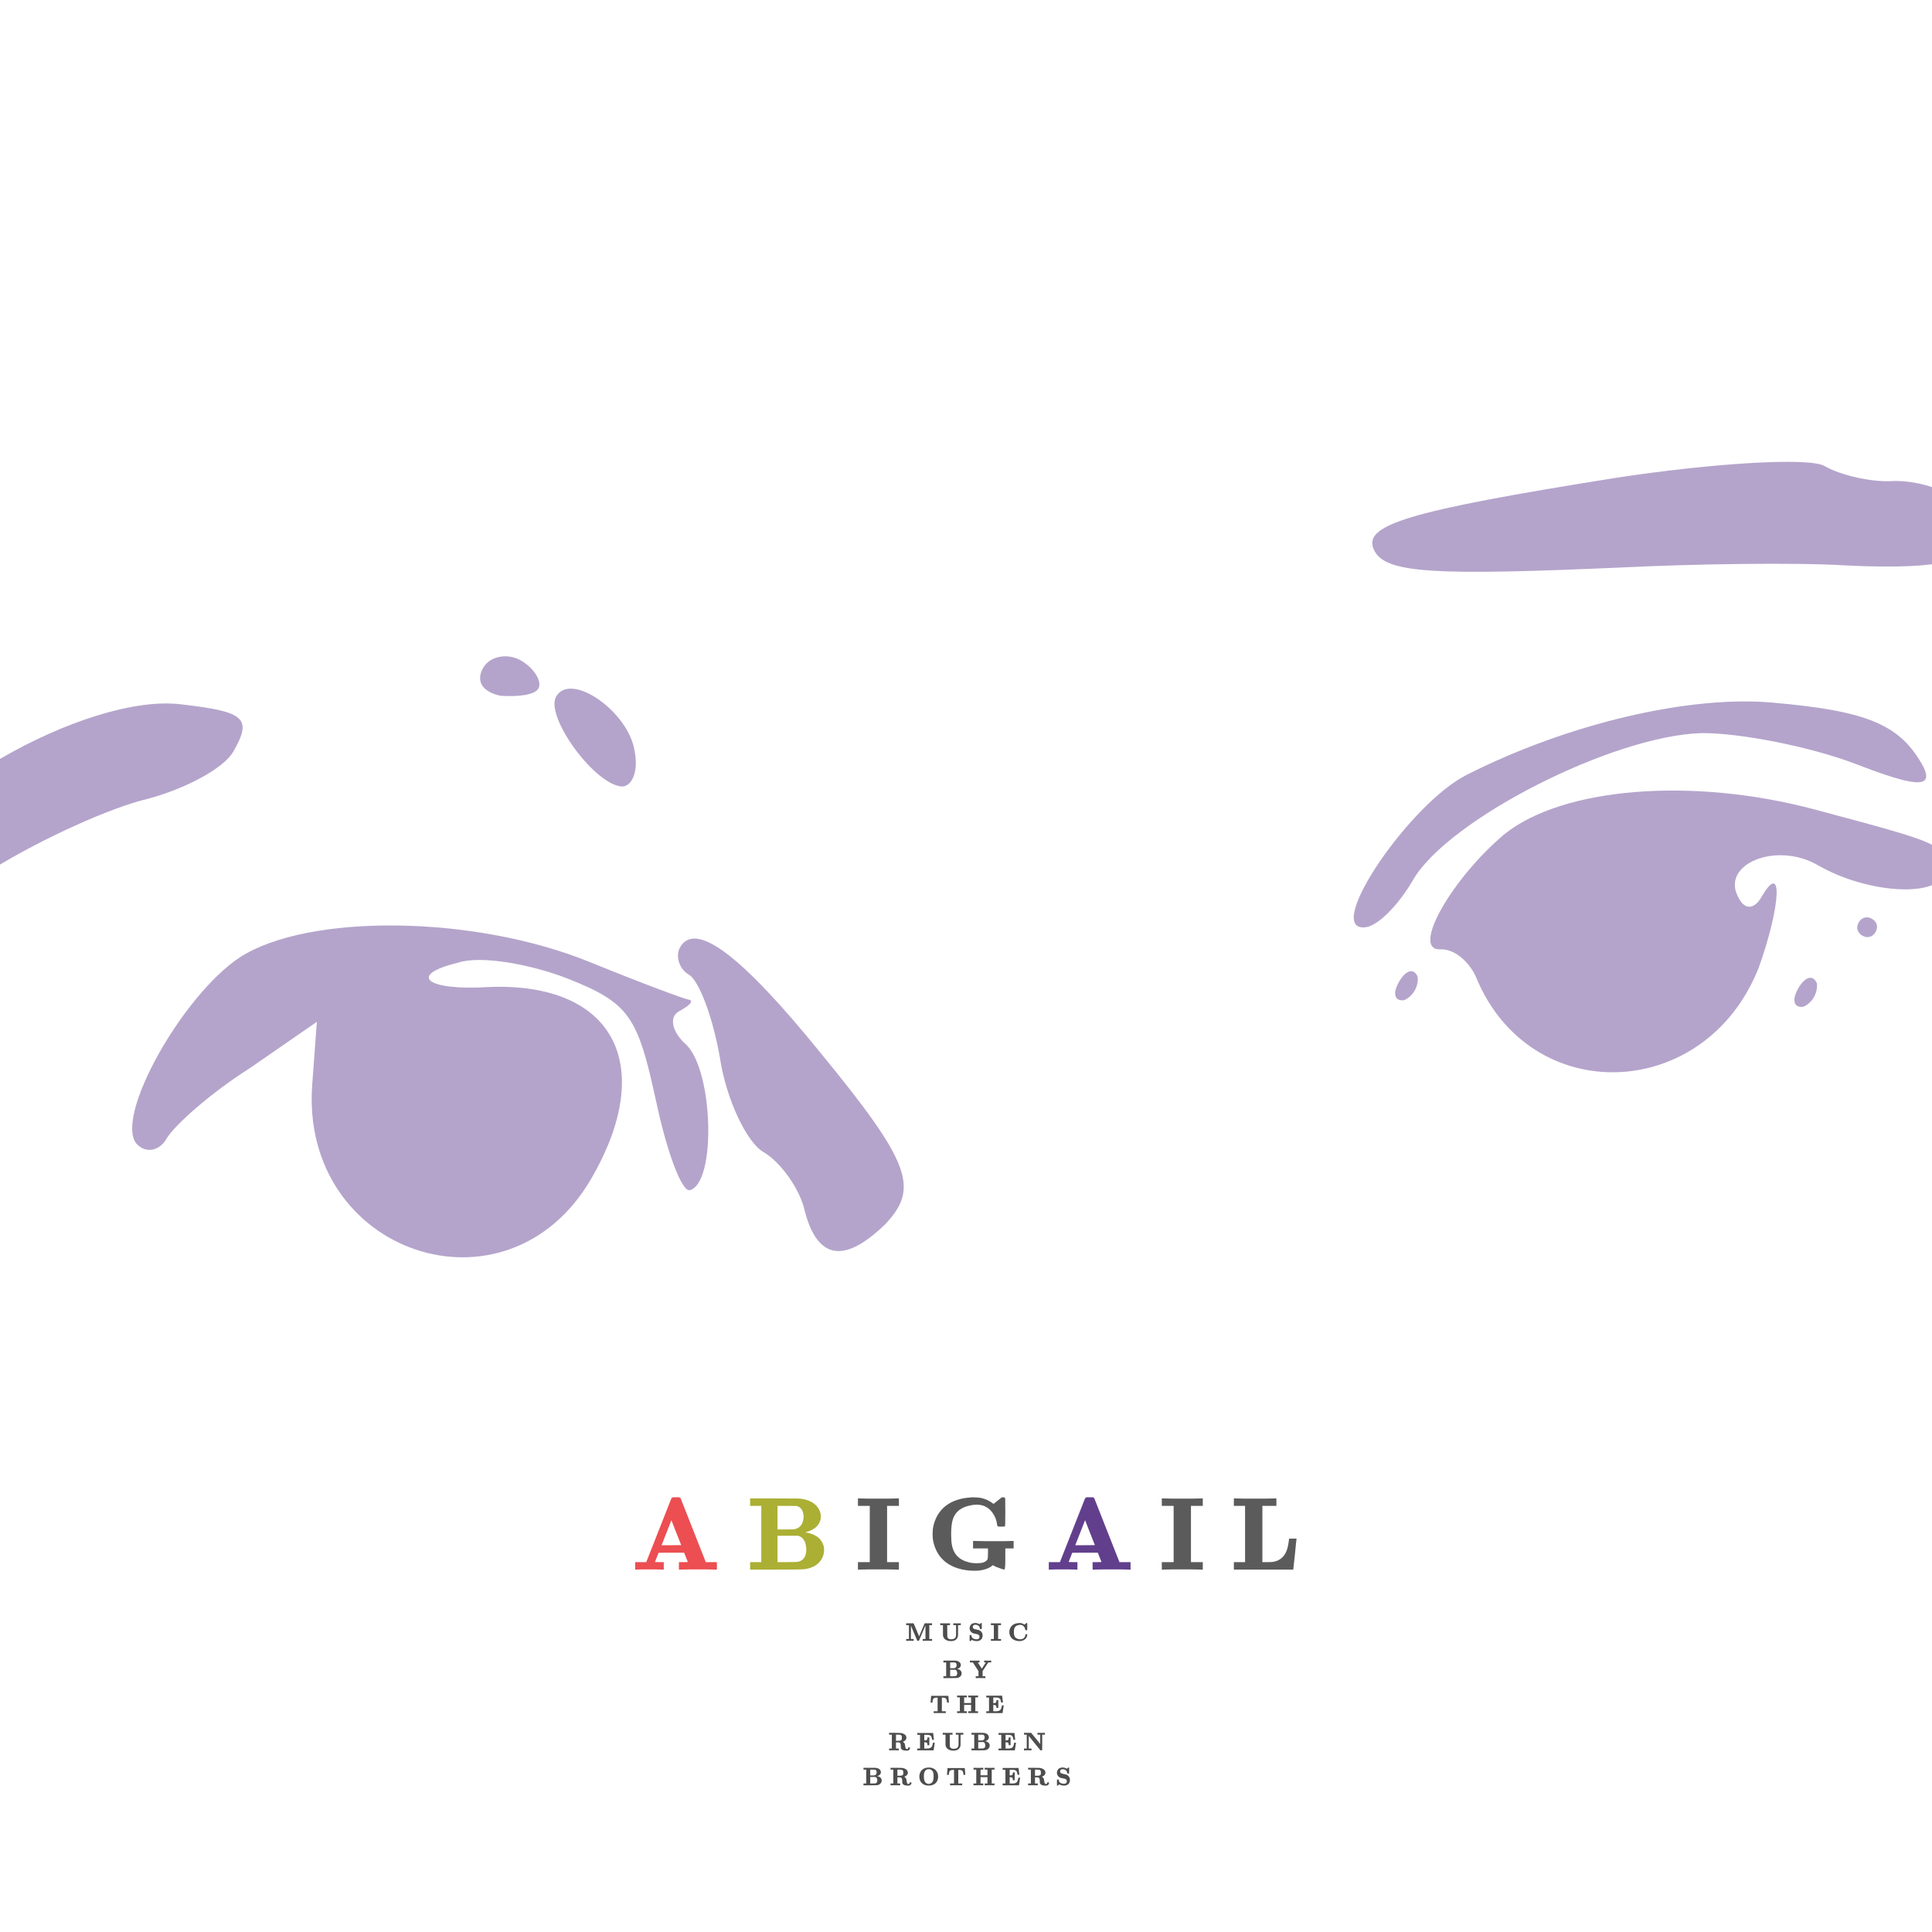 <?xml version="1.0" encoding="UTF-8" standalone="no"?><svg width="829" height="829" viewBox="0 0 829 829" fill="none" xmlns="http://www.w3.org/2000/svg">
<rect x="0" y="0" width="829" height="829" fill="#333333" stroke="none"/>
<g clip-path="url(#clip0_1821_272)">
<rect width="829" height="829" fill="white"/>
<path d="M782.859 199.943C790.064 204.103 802.953 206.74 810.797 206.466C828.76 205.307 850.072 216.652 850.54 227.49C850.896 240.185 833.847 244.753 791.854 242.605C769.568 241.268 725.91 242.002 695.252 243.517C616.391 246.984 594.826 246.063 589.812 236.443C583.772 225.27 603.51 219.372 693.463 205.015C735.598 198.598 776.374 196.199 782.859 199.943Z" fill="#B4A4CB"/>
<path d="M629.53 332.391C672.973 310.396 725.144 298.244 760.734 301.499C801.896 305.088 815.698 311.135 825.421 329.238C829.715 338.442 821.566 337.581 796.428 327.871C776.75 320.353 746.538 314.439 730.128 314.572C692.042 315.641 621.291 351.653 606.315 377.593C600.074 388.402 590.536 398.267 584.964 397.932C568.555 398.066 605.327 344.358 629.53 332.391Z" fill="#B4A4CB"/>
<path d="M645.515 357.953C670.58 337.837 726.02 333.336 778.487 347.296C834.253 362.199 834.253 362.199 834.721 373.037C834.356 385.317 802.369 384.142 780.032 371.246C762.018 360.845 737.927 370.955 746.016 385.233C748.675 390.611 752.806 390.114 755.718 385.07C765.286 368.497 764.06 388.926 754.655 415.2C731.796 473.098 656.344 475.652 633.272 419.097C630.308 412.583 623.934 406.981 617.947 407.367C605.251 407.723 623.14 376.739 645.515 357.953Z" fill="#B4A4CB"/>
<path d="M799.093 401.466C796.931 400.218 796.322 397.944 797.57 395.783C798.818 393.621 801.091 393.012 803.253 394.26C805.415 395.508 806.024 397.781 804.776 399.943C803.528 402.105 801.255 402.714 799.093 401.466Z" fill="#B4A4CB"/>
<path d="M773.775 432.004C769.645 432.502 768.732 429.092 771.644 424.048C774.556 419.004 777.966 418.09 779.6 421.916C780.097 426.046 777.601 430.37 773.775 432.004Z" fill="#B4A4CB"/>
<path d="M602.473 429.177C598.342 429.675 597.429 426.265 600.341 421.221C603.253 416.177 606.663 415.264 608.297 419.089C608.794 423.22 606.298 427.543 602.473 429.177Z" fill="#B4A4CB"/>
<path d="M214.808 298.552C207.075 296.969 204 292.312 207.328 286.547C210.24 281.503 217.78 280.092 223.545 283.42C229.309 286.748 232.689 292.542 231.025 295.425C229.361 298.307 222.237 298.997 214.808 298.552Z" fill="#B4A4CB"/>
<path d="M267.268 337.486C255.709 337.538 233.654 307.511 238.647 298.864C244.887 288.056 269.579 305.194 272.29 322.131C274.006 330.808 271.398 336.989 267.268 337.486Z" fill="#B4A4CB"/>
<path d="M295.599 418.213C291.275 415.717 289.753 410.034 291.833 406.431C298.489 394.902 318.442 410.265 352.107 451.799C391.009 499.239 394.471 509.884 379.747 525.402C362.334 542.249 350.887 540.444 345.405 519.986C343.385 510.172 334.768 498.472 327.562 494.312C320.356 490.152 311.769 471.744 309.058 454.807C306.043 436.733 299.922 420.709 295.599 418.213Z" fill="#B4A4CB"/>
<path d="M-50.46 376.94C-45.156 344.455 37.102 296.832 78.152 302.278C105.177 305.391 108.364 308.191 100.044 322.603C95.884 329.808 79.332 338.507 63.42 342.77C47.924 346.314 18.039 359.803 -2.865 372.713C-44.258 397.814 -53.239 398.393 -50.46 376.94Z" fill="#B4A4CB"/>
<path d="M102.954 410.75C132.037 391.994 202.831 392.515 252.691 412.655C275.252 421.838 294.209 428.94 296.067 429.051C297.508 429.883 295.539 431.629 291.297 433.984C287.055 436.339 288.162 442.742 294.536 448.343C306.146 459.851 307.378 507.638 296.012 510.684C292.603 511.598 286.178 494.437 281.528 472.538C273.64 436.279 270.26 430.484 243.681 419.943C228.021 413.784 206.263 409.869 196.754 413.025C174.439 418.396 182.974 425.245 209.918 423.508C262.972 421.473 282.115 456.544 253.826 505.542C217.632 568.231 128.498 537.906 133.982 465.173L135.958 438.452L107.18 458.345C90.517 468.901 74.768 482.866 71.44 488.631C68.528 493.675 62.845 495.197 58.633 490.844C48.88 479.448 78.112 427.152 102.954 410.75Z" fill="#B4A4CB"/>
<path d="M288.693 642.47H291.364H291.409C291.794 642.618 292.017 642.782 292.076 642.96L302.76 670.07L302.849 670.293H305.253H307.612V671.895V673.498H307.078L303.25 673.409C301.083 673.379 298.739 673.379 296.216 673.409L291.898 673.498H291.32V671.895V670.293H293.234L295.148 670.248L294.347 668.245L293.545 666.242H288.07C284.42 666.242 282.594 666.256 282.594 666.286L281.793 668.289L281.036 670.248C281.036 670.278 281.674 670.293 282.951 670.293H284.82V671.895V673.498H284.375L281.081 673.409C279.152 673.379 277.371 673.379 275.739 673.409L272.934 673.498H272.534V671.895V670.293H274.893H277.297L277.386 670.07L288.07 642.96C288.159 642.811 288.367 642.648 288.693 642.47ZM290.207 657.695L288.114 652.353H288.07L283.885 663.036H288.114L292.299 662.992L290.207 657.695Z" fill="#EC4E52"/>
<path d="M321.864 644.562V642.96H331.924C338.78 642.96 342.341 642.975 342.608 643.004C344.656 643.123 346.466 643.583 348.039 644.384C349.582 645.186 350.74 646.313 351.511 647.767C351.778 648.302 351.971 648.88 352.09 649.504C352.238 650.246 352.253 651.047 352.135 651.907C351.808 653.243 351.126 654.386 350.087 655.335C348.929 656.285 347.549 656.967 345.947 657.383L345.457 657.516L345.769 657.561C348.588 658.036 350.666 659.06 352.001 660.633C352.743 661.553 353.247 662.591 353.515 663.749C353.574 664.016 353.604 664.446 353.604 665.04C353.633 666.286 353.336 667.503 352.713 668.69C351.437 671.123 349.122 672.637 345.769 673.231C345.561 673.26 345.338 673.29 345.101 673.32C344.3 673.438 340.13 673.498 332.592 673.498H321.864V671.895V670.293H324.268H326.671V658.229V646.165H324.268H321.864V644.562ZM342.118 646.298L341.807 646.209L337.711 646.165H333.616V651.195V656.27H336.821C339.047 656.27 340.249 656.255 340.427 656.226C342.682 655.958 344.077 654.712 344.611 652.486C344.611 652.397 344.626 652.308 344.656 652.219C344.834 651.477 344.864 650.72 344.745 649.949C344.507 647.99 343.632 646.773 342.118 646.298ZM342.875 659.119L342.564 658.985H338.068H333.616V664.639V670.293H337.578C340.546 670.293 342.282 670.218 342.786 670.07C344.745 669.447 345.798 667.918 345.947 665.485C345.977 665.129 345.977 664.758 345.947 664.372C345.858 663.304 345.68 662.413 345.413 661.701C344.878 660.395 344.033 659.535 342.875 659.119Z" fill="#ABAF34"/>
<path d="M368.132 644.562V642.96H368.755L373.118 643.049C375.67 643.078 378.207 643.078 380.73 643.049L385.137 642.96H385.716V644.562V646.165H383.178H380.641V658.229V670.293H383.178H385.716V671.895V673.498H385.092L380.73 673.409C378.207 673.379 375.67 673.379 373.118 673.409L368.71 673.498H368.132V671.895V670.293H370.669H373.207V658.229V646.165H370.669H368.132V644.562ZM416.812 642.515C416.931 642.455 417.406 642.455 418.236 642.515C419.275 642.515 420.225 642.604 421.086 642.782C422.926 643.197 424.573 643.969 426.027 645.097C426.264 645.245 426.383 645.304 426.383 645.275C426.413 645.275 426.962 644.829 428.03 643.939C429.217 642.989 429.796 642.529 429.766 642.559C430.004 642.411 430.434 642.411 431.057 642.559C431.205 642.648 431.294 642.797 431.324 643.004C431.354 643.301 431.369 645.23 431.369 648.791C431.369 652.738 431.324 654.771 431.235 654.89L431.057 654.979C430.938 655.038 430.464 655.068 429.633 655.068C428.802 655.068 428.327 655.038 428.208 654.979C428 654.831 427.882 654.608 427.852 654.311C427.674 652.412 426.991 650.646 425.804 649.014C424.38 647.085 422.555 645.987 420.329 645.72C418.756 645.512 416.975 645.705 414.987 646.298C411.871 647.189 409.838 649.029 408.888 651.818C408.384 653.302 408.131 655.439 408.131 658.229C408.131 660.276 408.235 661.835 408.443 662.903C409.066 666.345 410.936 668.66 414.052 669.847C416.1 670.649 418.251 670.931 420.507 670.693C421.071 670.664 421.546 670.574 421.931 670.426C422.822 670.1 423.415 669.669 423.712 669.135C423.86 668.72 423.935 667.814 423.935 666.42V664.416H420.729H417.524V662.814V661.211H418.236L423.267 661.3C426.205 661.33 428.713 661.33 430.79 661.3L434.44 661.211H434.93V662.814V664.416H433.149H431.369V668.69C431.369 671.687 431.265 673.26 431.057 673.409C430.849 673.498 430.419 673.423 429.766 673.186C428.164 672.652 427.036 672.192 426.383 671.806L426.027 671.583L425.671 671.895C424.365 672.934 422.54 673.602 420.195 673.898C419.216 674.017 417.925 674.032 416.322 673.943C416.174 673.913 416.055 673.898 415.966 673.898C414.156 673.75 412.42 673.409 410.758 672.874C407.434 671.776 404.852 669.951 403.012 667.399C401.528 665.262 400.608 662.844 400.252 660.143C400.133 659.075 400.133 657.858 400.252 656.493C400.252 656.404 400.252 656.329 400.252 656.27C400.608 653.599 401.528 651.195 403.012 649.058C405.06 646.18 408.042 644.236 411.96 643.227C413.355 642.871 414.972 642.633 416.812 642.515ZM498.518 644.562V642.96H499.141L503.504 643.049C506.056 643.078 508.594 643.078 511.116 643.049L515.523 642.96H516.102V644.562V646.165H513.565H511.027V658.229V670.293H513.565H516.102V671.895V673.498H515.479L511.116 673.409C508.594 673.379 506.056 673.379 503.504 673.409L499.097 673.498H498.518V671.895V670.293H501.056H503.593V658.229V646.165H501.056H498.518V644.562ZM529.437 644.562V642.96H530.015C529.986 642.96 531.41 642.989 534.289 643.049C536.752 643.078 539.393 643.078 542.213 643.049L547.065 642.96H547.688V644.562V646.165H544.705H541.678V658.229V670.293H543.593C544.958 670.293 545.774 670.263 546.041 670.204C547.258 670.055 548.356 669.654 549.335 669.002C551.145 667.755 552.288 665.678 552.763 662.769C553 661.464 553.119 660.618 553.119 660.232C553.119 660.202 553.653 660.187 554.722 660.187H556.324V660.41C556.265 660.558 556.042 662.695 555.656 666.82C555.211 671.064 554.974 673.216 554.944 673.275V673.498H542.168H529.437V671.895V670.293H531.84H534.244V658.229V646.165H531.84H529.437V644.562Z" fill="#5B5B5B"/>
<path d="M466.193 642.47H468.864H468.909C469.295 642.618 469.517 642.782 469.577 642.96L480.26 670.07L480.349 670.293H482.753H485.113V671.895V673.498H484.578L480.75 673.409C478.584 673.379 476.239 673.379 473.717 673.409L469.398 673.498H468.82V671.895V670.293H470.734L472.648 670.248L471.847 668.245L471.046 666.242H465.57C461.92 666.242 460.095 666.256 460.095 666.286L459.293 668.289L458.537 670.248C458.537 670.278 459.175 670.293 460.451 670.293H462.32V671.895V673.498H461.875L458.581 673.409C456.652 673.379 454.871 673.379 453.239 673.409L450.435 673.498H450.034V671.895V670.293H452.393H454.797L454.886 670.07L465.57 642.96C465.659 642.811 465.867 642.648 466.193 642.47ZM467.707 657.695L465.615 652.353H465.57L461.386 663.036H465.615L469.799 662.992L467.707 657.695Z" fill="#613F8C"/>
<path d="M388.826 696.932V696.537H390.361H391.908L391.963 696.57C392.036 696.607 392.098 696.691 392.149 696.823L393.301 699.565L394.387 702.153L395.473 699.565L396.624 696.823C396.675 696.691 396.741 696.607 396.822 696.57L396.877 696.537H398.401H399.937V696.932V697.327H399.344H398.752V700.299V703.272H399.344H399.937V703.667V704.062H399.805C399.812 704.062 399.476 704.054 398.796 704.04C398.218 704.032 397.641 704.032 397.063 704.04C396.383 704.054 396.047 704.062 396.054 704.062H395.922V703.667V703.272H396.515H397.107V700.343L397.096 697.437C397.059 697.51 396.606 698.592 395.736 700.683C394.829 702.833 394.368 703.915 394.354 703.93C394.317 703.988 394.262 704.029 394.189 704.051C394.116 704.072 393.981 704.076 393.784 704.062C393.754 704.062 393.732 704.058 393.718 704.051C393.645 704.029 393.59 703.988 393.553 703.93C393.539 703.915 393.089 702.855 392.204 700.749C391.319 698.629 390.877 697.572 390.877 697.579L390.866 700.398V700.42V703.272H391.458H392.051V703.667V704.062H391.941C391.948 704.062 391.681 704.054 391.14 704.04C390.672 704.032 390.204 704.032 389.736 704.04C389.195 704.054 388.928 704.062 388.936 704.062H388.826V703.667V703.272H389.418H390.01V700.299V697.327H389.418H388.826V696.932ZM403.433 696.932V696.537H403.576C403.569 696.537 403.92 696.545 404.629 696.559C405.236 696.567 405.843 696.567 406.45 696.559L407.491 696.537H407.634V696.932V697.327H407.042H406.45V699.696C406.457 701.334 406.471 702.204 406.493 702.307C406.493 702.321 406.501 702.35 406.515 702.394C406.574 702.672 406.694 702.888 406.877 703.041C407.177 703.283 407.627 703.4 408.226 703.392C408.921 703.371 409.437 703.191 409.773 702.855C409.985 702.636 410.131 702.325 410.212 701.923C410.219 701.857 410.226 701.071 410.234 699.565V697.327H409.641H409.049V696.932V696.537H409.159L409.959 696.559C410.427 696.567 410.895 696.567 411.363 696.559C411.904 696.545 412.171 696.537 412.164 696.537H412.274V696.932V697.327H411.681H411.089V699.51C411.089 700.994 411.085 701.766 411.078 701.824C411.034 702.329 410.862 702.771 410.563 703.151C410.234 703.575 409.78 703.868 409.203 704.029C408.881 704.124 408.548 704.175 408.204 704.182C407.488 704.197 406.866 704.098 406.34 703.886C406.164 703.82 405.982 703.729 405.791 703.612C405.528 703.451 405.305 703.254 405.122 703.02C404.837 702.647 404.673 702.237 404.629 701.791C404.621 701.74 404.618 700.976 404.618 699.499V697.327H404.026H403.433V696.932ZM418.183 696.428C418.49 696.398 418.786 696.409 419.071 696.461C419.473 696.519 419.854 696.665 420.212 696.899C420.256 696.936 420.289 696.95 420.311 696.943C420.347 696.907 420.442 696.823 420.596 696.691C420.786 696.53 420.885 696.446 420.892 696.439C420.914 696.424 420.965 696.417 421.046 696.417C421.133 696.417 421.188 696.424 421.21 696.439C421.247 696.461 421.269 696.512 421.276 696.592C421.283 696.695 421.287 697.075 421.287 697.733C421.287 698.552 421.261 698.98 421.21 699.016C421.181 699.031 421.075 699.038 420.892 699.038C420.709 699.038 420.603 699.031 420.574 699.016C420.53 698.994 420.501 698.917 420.486 698.786C420.442 698.552 420.373 698.336 420.278 698.139C420.19 697.956 420.069 697.795 419.916 697.656C419.601 697.349 419.163 697.184 418.6 697.163C418 697.141 417.62 697.338 417.459 697.755C417.422 697.857 417.404 697.974 417.404 698.106C417.404 698.252 417.43 698.38 417.481 698.49C417.591 698.716 417.788 698.885 418.073 698.994C418.124 699.023 418.406 699.089 418.918 699.192C419.444 699.301 419.737 699.367 419.795 699.389C420.117 699.47 420.406 699.605 420.662 699.795C421.188 700.182 421.506 700.713 421.616 701.385C421.645 701.59 421.645 701.846 421.616 702.153C421.572 702.431 421.488 702.698 421.364 702.954C421.217 703.254 421.024 703.495 420.782 703.678C420.446 703.934 420.04 704.094 419.565 704.16C419.382 704.189 419.101 704.193 418.72 704.171C418.684 704.164 418.655 704.16 418.633 704.16C418.004 704.094 417.499 703.937 417.119 703.689C417.075 703.659 417.042 703.648 417.02 703.656C416.984 703.692 416.889 703.776 416.735 703.908C416.545 704.069 416.446 704.153 416.439 704.16C416.417 704.175 416.366 704.182 416.285 704.182C416.198 704.182 416.143 704.175 416.121 704.16C416.084 704.138 416.062 704.087 416.055 704.007C416.048 703.904 416.044 703.528 416.044 702.877C416.044 702.08 416.051 701.67 416.066 701.649C416.073 701.634 416.088 701.616 416.11 701.594C416.146 701.572 416.252 701.561 416.428 701.561C416.618 701.561 416.728 701.568 416.757 701.583C416.808 701.612 416.834 701.689 416.834 701.813C416.856 702.208 416.995 702.533 417.251 702.789C417.441 702.979 417.704 703.129 418.04 703.239C418.472 703.378 418.903 703.425 419.335 703.381C419.393 703.374 419.444 703.367 419.488 703.36C419.693 703.316 419.861 703.228 419.993 703.096C420.139 702.95 420.234 702.753 420.278 702.504C420.336 702.131 420.234 701.813 419.971 701.55C419.861 701.426 419.718 701.338 419.543 701.287C419.514 701.272 419.221 701.202 418.665 701.078C418.139 700.976 417.839 700.91 417.766 700.881C417.225 700.727 416.801 700.438 416.494 700.014C416.179 699.597 416.029 699.13 416.044 698.61C416.066 698.091 416.22 697.645 416.505 697.272C416.775 696.907 417.17 696.654 417.689 696.515C417.865 696.472 418.029 696.442 418.183 696.428ZM425.199 696.932V696.537H425.352L426.427 696.559C427.056 696.567 427.681 696.567 428.303 696.559L429.389 696.537H429.531V696.932V697.327H428.906H428.281V700.299V703.272H428.906H429.531V703.667V704.062H429.378L428.303 704.04C427.681 704.032 427.056 704.032 426.427 704.04L425.341 704.062H425.199V703.667V703.272H425.824H426.449V700.299V697.327H425.824H425.199V696.932ZM437.193 696.428H437.807C438.107 696.45 438.385 696.512 438.641 696.614C438.926 696.709 439.2 696.855 439.464 697.053C439.529 697.104 439.562 697.122 439.562 697.108C439.57 697.108 439.705 696.998 439.968 696.779C440.261 696.545 440.403 696.431 440.396 696.439C440.454 696.402 440.56 696.402 440.714 696.439C440.75 696.461 440.772 696.497 440.78 696.548C440.787 696.621 440.791 697.097 440.791 697.974C440.791 698.947 440.78 699.448 440.758 699.477L440.714 699.499C440.685 699.513 440.568 699.521 440.363 699.521C440.158 699.521 440.041 699.513 440.012 699.499C439.961 699.462 439.931 699.407 439.924 699.334C439.866 698.793 439.672 698.325 439.343 697.93C439.197 697.769 439.058 697.641 438.926 697.546C438.692 697.378 438.447 697.276 438.191 697.239C437.869 697.174 437.475 697.192 437.007 697.294C436.539 697.389 436.162 697.557 435.877 697.799C435.709 697.93 435.584 698.062 435.504 698.194C435.197 698.64 435.043 699.342 435.043 700.299C435.043 701.301 435.215 702.025 435.559 702.471C435.595 702.522 435.639 702.574 435.69 702.625C435.786 702.72 435.848 702.778 435.877 702.8C436.162 703.041 436.539 703.21 437.007 703.305C437.416 703.392 437.778 703.418 438.093 703.381C438.758 703.316 439.273 703.02 439.639 702.493C439.858 702.186 439.979 701.846 440.001 701.473C440.001 701.349 440.027 701.272 440.078 701.243C440.107 701.228 440.213 701.221 440.396 701.221C440.579 701.221 440.685 701.228 440.714 701.243C440.765 701.279 440.791 701.363 440.791 701.495C440.769 701.846 440.688 702.164 440.549 702.449C440.206 703.166 439.617 703.67 438.783 703.963C438.476 704.072 438.151 704.142 437.807 704.171C437.573 704.193 437.277 704.189 436.919 704.16C435.998 704.058 435.23 703.795 434.616 703.371C434.031 702.939 433.614 702.402 433.365 701.758C433.256 701.48 433.171 701.151 433.113 700.771C433.084 700.508 433.084 700.208 433.113 699.872C433.113 699.85 433.113 699.831 433.113 699.817C433.186 699.232 433.369 698.705 433.661 698.237C434.107 697.514 434.784 696.998 435.69 696.691C436.158 696.545 436.659 696.457 437.193 696.428ZM404.808 712.932V712.537H407.287C408.976 712.537 409.854 712.541 409.92 712.548C410.424 712.578 410.87 712.691 411.258 712.888C411.638 713.086 411.923 713.364 412.113 713.722C412.179 713.854 412.226 713.996 412.256 714.15C412.292 714.332 412.296 714.53 412.267 714.742C412.186 715.071 412.018 715.353 411.762 715.587C411.477 715.82 411.137 715.989 410.742 716.091L410.621 716.124L410.698 716.135C411.393 716.252 411.905 716.504 412.234 716.892C412.417 717.118 412.541 717.374 412.607 717.659C412.621 717.725 412.629 717.831 412.629 717.978C412.636 718.285 412.563 718.584 412.409 718.877C412.095 719.477 411.525 719.849 410.698 719.996C410.647 720.003 410.592 720.01 410.534 720.018C410.336 720.047 409.309 720.062 407.452 720.062H404.808V719.667V719.272H405.401H405.993V716.299V713.327H405.401H404.808V712.932ZM409.799 713.36L409.722 713.338L408.713 713.327H407.704V714.566V715.817H408.494C409.042 715.817 409.338 715.813 409.382 715.806C409.938 715.74 410.281 715.433 410.413 714.885C410.413 714.863 410.417 714.841 410.424 714.819C410.468 714.636 410.475 714.449 410.446 714.259C410.387 713.777 410.172 713.477 409.799 713.36ZM409.985 716.519L409.909 716.486H408.801H407.704V717.879V719.272H408.68C409.411 719.272 409.839 719.254 409.963 719.217C410.446 719.063 410.706 718.687 410.742 718.087C410.749 718 410.749 717.908 410.742 717.813C410.72 717.55 410.676 717.33 410.611 717.155C410.479 716.833 410.271 716.621 409.985 716.519ZM416.186 712.932V712.537H416.318L417.272 712.559C417.828 712.567 418.424 712.567 419.06 712.559L420.157 712.537H420.31V712.932V713.327H419.926H419.543L420.42 714.665C420.998 715.565 421.286 716.011 421.286 716.003C421.301 716.003 421.594 715.557 422.164 714.665L423.041 713.327H422.668H422.285V712.932V712.537H422.394L423.228 712.559C423.703 712.567 424.138 712.567 424.533 712.559L425.224 712.537H425.312V712.932V713.327H424.687H424.072L422.844 715.192L421.626 717.056V718.164V719.272H422.23H422.822V719.667V720.062H422.679L421.637 720.04C421.038 720.032 420.442 720.032 419.85 720.04C419.155 720.054 418.811 720.062 418.819 720.062H418.676V719.667V719.272H419.268H419.861V718.164V717.045L418.643 715.192L417.437 713.327H416.811H416.186V712.932ZM399.53 727.724V727.658H403.226H406.933V727.724L407.054 729.117C407.12 730.031 407.156 730.495 407.163 730.51V730.576H406.769C406.505 730.576 406.374 730.572 406.374 730.565C406.374 730.418 406.355 730.228 406.319 729.994C406.275 729.665 406.213 729.395 406.132 729.183C406.023 728.927 405.836 728.737 405.573 728.612C405.463 728.554 405.317 728.51 405.134 728.481C405.069 728.466 404.882 728.455 404.575 728.448H404.147V731.354V734.272H404.992H405.825V734.667V735.062H405.65L404.356 735.04C403.602 735.032 402.853 735.032 402.107 735.04L400.813 735.062H400.637V734.667V734.272H401.482H402.316V731.354V728.448H401.888C401.581 728.455 401.394 728.466 401.328 728.481C400.985 728.546 400.722 728.674 400.539 728.865C400.422 728.982 400.327 729.157 400.254 729.391C400.195 729.603 400.148 729.928 400.111 730.367C400.096 730.491 400.089 730.557 400.089 730.565C400.089 730.572 399.957 730.576 399.694 730.576H399.299V730.51L399.42 729.117C399.486 728.203 399.522 727.738 399.53 727.724ZM410.682 727.932V727.537H410.825C410.817 727.537 411.168 727.545 411.878 727.559C412.485 727.567 413.091 727.567 413.698 727.559L414.74 727.537H414.883V727.932V728.327H414.291H413.698V729.534V730.751H415.19H416.671V729.534V728.327H416.078H415.486V727.932V727.537H415.629L416.671 727.559C417.278 727.567 417.885 727.567 418.491 727.559C419.201 727.545 419.552 727.537 419.544 727.537H419.687V727.932V728.327H419.095H418.502V731.299V734.272H419.095H419.687V734.667V735.062H419.544L418.502 735.04C417.896 735.032 417.289 735.032 416.682 735.04C415.972 735.054 415.621 735.062 415.629 735.062H415.486V734.667V734.272H416.078H416.671V732.901V731.541H415.19H413.698V732.901V734.272H414.291H414.883V734.667V735.062H414.74C414.748 735.062 414.397 735.054 413.687 735.04C413.08 735.032 412.474 735.032 411.867 735.04L410.825 735.062H410.682V734.667V734.272H411.274H411.867V731.299V728.327H411.274H410.682V727.932ZM423.19 727.998V727.603H426.59H430.001V727.647C430.009 727.676 430.067 728.148 430.177 729.062C430.272 729.954 430.327 730.426 430.341 730.477V730.521H429.947H429.552L429.53 730.334C429.464 729.859 429.376 729.497 429.266 729.248C429.04 728.788 428.619 728.514 428.005 728.426C427.808 728.404 427.438 728.393 426.897 728.393H426.206V729.588V730.795H426.404C426.74 730.795 426.985 730.755 427.139 730.674C427.263 730.623 427.354 730.543 427.413 730.433C427.515 730.265 427.566 730.005 427.566 729.654V729.512H427.961H428.356V731.19V732.868H427.961H427.566V732.725C427.566 732.374 427.515 732.115 427.413 731.947C427.354 731.837 427.263 731.756 427.139 731.705C426.985 731.625 426.74 731.585 426.404 731.585H426.206V732.923V734.272H426.919C427.438 734.272 427.731 734.268 427.797 734.261C428.543 734.21 429.069 733.968 429.376 733.537C429.413 733.493 429.46 733.409 429.519 733.285C429.65 733.029 429.764 732.627 429.859 732.078C429.873 731.932 429.888 731.844 429.903 731.815V731.782H430.297H430.692V731.815C430.685 731.83 430.601 732.363 430.44 733.416C430.279 734.477 430.195 735.014 430.188 735.029V735.062H426.689H423.19V734.667V734.272H423.782H424.375V731.332V728.393H423.782H423.19V727.998ZM381.501 743.932V743.537H383.771C385.307 743.545 386.202 743.563 386.458 743.592C387.204 743.695 387.804 743.925 388.257 744.283C388.601 744.576 388.82 744.934 388.915 745.358C388.945 745.519 388.945 745.705 388.915 745.917C388.857 746.144 388.765 746.345 388.641 746.521C388.48 746.747 388.275 746.934 388.027 747.08C387.895 747.153 387.72 747.237 387.5 747.332L387.391 747.376L387.478 747.42C387.727 747.581 387.914 747.753 388.038 747.936C388.14 748.067 388.21 748.195 388.246 748.319C388.297 748.429 388.349 748.703 388.4 749.142C388.458 749.588 388.502 749.851 388.531 749.932C388.648 750.312 388.89 750.502 389.255 750.502C389.336 750.502 389.394 750.495 389.431 750.48C389.577 750.356 389.665 750.191 389.694 749.987C389.694 749.906 389.731 749.84 389.804 749.789C389.855 749.767 390.016 749.764 390.286 749.778C390.337 749.778 390.367 749.782 390.374 749.789C390.425 749.818 390.458 749.862 390.473 749.921C390.502 749.987 390.495 750.1 390.451 750.261C390.334 750.692 390.074 750.977 389.672 751.116C389.599 751.138 389.526 751.157 389.453 751.171C389.226 751.208 388.842 751.2 388.301 751.149C387.299 751.047 386.718 750.681 386.557 750.052C386.542 750.009 386.532 749.961 386.524 749.91C386.517 749.859 386.513 749.628 386.513 749.219C386.513 748.773 386.495 748.488 386.458 748.363C386.356 748.042 386.166 747.819 385.888 747.694C385.786 747.65 385.541 747.628 385.153 747.628H385.033H384.451V748.945V750.272H385.044H385.636V750.667V751.062H385.493C385.501 751.062 385.157 751.054 384.462 751.04C383.87 751.032 383.274 751.032 382.674 751.04C381.98 751.054 381.636 751.062 381.643 751.062H381.501V750.667V750.272H382.093H382.685V747.299V744.327H382.093H381.501V743.932ZM385.811 744.338C385.753 744.331 385.497 744.327 385.044 744.327H384.451V745.643V746.959H385.153C385.68 746.952 386.023 746.93 386.184 746.894C386.36 746.857 386.528 746.788 386.689 746.685C386.828 746.576 386.919 746.404 386.963 746.17C386.999 745.921 387.003 745.621 386.974 745.27C386.952 744.934 386.846 744.7 386.656 744.568C386.619 744.546 386.579 744.524 386.535 744.503C386.33 744.415 386.089 744.36 385.811 744.338ZM393.591 743.998V743.603H396.991H400.402V743.647C400.41 743.676 400.468 744.148 400.578 745.062C400.673 745.954 400.728 746.426 400.742 746.477V746.521H400.347H399.953L399.931 746.334C399.865 745.859 399.777 745.497 399.667 745.248C399.441 744.788 399.02 744.514 398.406 744.426C398.209 744.404 397.839 744.393 397.298 744.393H396.607V745.588V746.795H396.805C397.141 746.795 397.386 746.755 397.54 746.674C397.664 746.623 397.755 746.543 397.814 746.433C397.916 746.265 397.967 746.005 397.967 745.654V745.512H398.362H398.757V747.19V748.868H398.362H397.967V748.725C397.967 748.374 397.916 748.115 397.814 747.947C397.755 747.837 397.664 747.756 397.54 747.705C397.386 747.625 397.141 747.585 396.805 747.585H396.607V748.923V750.272H397.32C397.839 750.272 398.132 750.268 398.198 750.261C398.944 750.21 399.47 749.968 399.777 749.537C399.814 749.493 399.861 749.409 399.92 749.285C400.051 749.029 400.165 748.627 400.26 748.078C400.274 747.932 400.289 747.844 400.304 747.815V747.782H400.698H401.093V747.815C401.086 747.83 401.002 748.363 400.841 749.416C400.68 750.477 400.596 751.014 400.589 751.029V751.062H397.09H393.591V750.667V750.272H394.183H394.776V747.332V744.393H394.183H393.591V743.998ZM404.514 743.932V743.537H404.656C404.649 743.537 405 743.545 405.709 743.559C406.316 743.567 406.923 743.567 407.53 743.559L408.572 743.537H408.715V743.932V744.327H408.122H407.53V746.696C407.537 748.334 407.552 749.204 407.574 749.307C407.574 749.321 407.581 749.35 407.596 749.394C407.654 749.672 407.775 749.888 407.958 750.041C408.258 750.283 408.707 750.4 409.307 750.392C410.002 750.371 410.517 750.191 410.853 749.855C411.065 749.636 411.212 749.325 411.292 748.923C411.299 748.857 411.307 748.071 411.314 746.565V744.327H410.722H410.13V743.932V743.537H410.239L411.04 743.559C411.508 743.567 411.976 743.567 412.444 743.559C412.985 743.545 413.252 743.537 413.244 743.537H413.354V743.932V744.327H412.762H412.17V746.51C412.17 747.994 412.166 748.766 412.159 748.824C412.115 749.329 411.943 749.771 411.643 750.151C411.314 750.575 410.861 750.868 410.283 751.029C409.961 751.124 409.629 751.175 409.285 751.182C408.568 751.197 407.947 751.098 407.42 750.886C407.245 750.82 407.062 750.729 406.872 750.612C406.609 750.451 406.386 750.254 406.203 750.02C405.918 749.647 405.753 749.237 405.709 748.791C405.702 748.74 405.698 747.976 405.698 746.499V744.327H405.106H404.514V743.932ZM416.85 743.932V743.537H419.329C421.018 743.537 421.896 743.541 421.962 743.548C422.466 743.578 422.912 743.691 423.3 743.888C423.68 744.086 423.965 744.364 424.155 744.722C424.221 744.854 424.269 744.996 424.298 745.15C424.334 745.332 424.338 745.53 424.309 745.742C424.228 746.071 424.06 746.353 423.804 746.587C423.519 746.82 423.179 746.989 422.784 747.091L422.664 747.124L422.74 747.135C423.435 747.252 423.947 747.504 424.276 747.892C424.459 748.118 424.583 748.374 424.649 748.659C424.663 748.725 424.671 748.831 424.671 748.978C424.678 749.285 424.605 749.584 424.451 749.877C424.137 750.477 423.567 750.849 422.74 750.996C422.689 751.003 422.634 751.01 422.576 751.018C422.378 751.047 421.351 751.062 419.494 751.062H416.85V750.667V750.272H417.443H418.035V747.299V744.327H417.443H416.85V743.932ZM421.841 744.36L421.764 744.338L420.755 744.327H419.746V745.566V746.817H420.536C421.084 746.817 421.38 746.813 421.424 746.806C421.98 746.74 422.324 746.433 422.455 745.885C422.455 745.863 422.459 745.841 422.466 745.819C422.51 745.636 422.517 745.449 422.488 745.259C422.43 744.777 422.214 744.477 421.841 744.36ZM422.027 747.519L421.951 747.486H420.843H419.746V748.879V750.272H420.722C421.453 750.272 421.881 750.254 422.005 750.217C422.488 750.063 422.748 749.687 422.784 749.087C422.792 749 422.792 748.908 422.784 748.813C422.762 748.55 422.718 748.33 422.653 748.155C422.521 747.833 422.313 747.621 422.027 747.519ZM428.459 743.998V743.603H431.859H435.27V743.647C435.277 743.676 435.336 744.148 435.445 745.062C435.54 745.954 435.595 746.426 435.61 746.477V746.521H435.215H434.82L434.798 746.334C434.732 745.859 434.645 745.497 434.535 745.248C434.308 744.788 433.888 744.514 433.274 744.426C433.076 744.404 432.707 744.393 432.166 744.393H431.475V745.588V746.795H431.672C432.009 746.795 432.254 746.755 432.407 746.674C432.532 746.623 432.623 746.543 432.681 746.433C432.784 746.265 432.835 746.005 432.835 745.654V745.512H433.23H433.625V747.19V748.868H433.23H432.835V748.725C432.835 748.374 432.784 748.115 432.681 747.947C432.623 747.837 432.532 747.756 432.407 747.705C432.254 747.625 432.009 747.585 431.672 747.585H431.475V748.923V750.272H432.188C432.707 750.272 433 750.268 433.065 750.261C433.811 750.21 434.338 749.968 434.645 749.537C434.681 749.493 434.729 749.409 434.787 749.285C434.919 749.029 435.032 748.627 435.127 748.078C435.142 747.932 435.157 747.844 435.171 747.815V747.782H435.566H435.961V747.815C435.954 747.83 435.87 748.363 435.709 749.416C435.548 750.477 435.464 751.014 435.456 751.029V751.062H431.958H428.459V750.667V750.272H429.051H429.643V747.332V744.393H429.051H428.459V743.998ZM439.381 743.932V743.537H440.895H442.42L442.463 743.559C442.485 743.567 443.133 744.353 444.405 745.917C445.699 747.511 446.335 748.298 446.313 748.276L446.346 748.309V746.323V744.327H445.754H445.162V743.932V743.537H445.271L446.072 743.559C446.54 743.567 447.008 743.567 447.476 743.559C448.002 743.545 448.269 743.537 448.277 743.537H448.386V743.932V744.327H447.794H447.202V747.618C447.202 749.804 447.194 750.912 447.18 750.941C447.165 750.985 447.136 751.018 447.092 751.04C447.063 751.054 446.957 751.062 446.774 751.062C446.591 751.062 446.485 751.054 446.456 751.04C446.441 751.032 445.604 750.012 443.944 747.979C442.27 745.896 441.44 744.868 441.454 744.897L441.422 744.865V747.563V750.272H442.014H442.606V750.667V751.062H442.496C442.504 751.062 442.237 751.054 441.696 751.04C441.228 751.032 440.76 751.032 440.292 751.04C439.751 751.054 439.484 751.062 439.491 751.062H439.381V750.667V750.272H439.974H440.566V747.299V744.327H439.974H439.381V743.932ZM370.508 758.932V758.537H372.987C374.676 758.537 375.554 758.541 375.62 758.548C376.124 758.578 376.57 758.691 376.958 758.888C377.338 759.086 377.623 759.364 377.813 759.722C377.879 759.854 377.927 759.996 377.956 760.15C377.992 760.332 377.996 760.53 377.967 760.742C377.886 761.071 377.718 761.353 377.462 761.587C377.177 761.82 376.837 761.989 376.442 762.091L376.322 762.124L376.398 762.135C377.093 762.252 377.605 762.504 377.934 762.892C378.117 763.118 378.241 763.374 378.307 763.659C378.321 763.725 378.329 763.831 378.329 763.978C378.336 764.285 378.263 764.584 378.109 764.877C377.795 765.477 377.225 765.849 376.398 765.996C376.347 766.003 376.292 766.01 376.234 766.018C376.036 766.047 375.009 766.062 373.152 766.062H370.508V765.667V765.272H371.101H371.693V762.299V759.327H371.101H370.508V758.932ZM375.499 759.36L375.422 759.338L374.413 759.327H373.404V760.566V761.817H374.194C374.742 761.817 375.038 761.813 375.082 761.806C375.638 761.74 375.982 761.433 376.113 760.885C376.113 760.863 376.117 760.841 376.124 760.819C376.168 760.636 376.175 760.449 376.146 760.259C376.088 759.777 375.872 759.477 375.499 759.36ZM375.685 762.519L375.609 762.486H374.501H373.404V763.879V765.272H374.38C375.111 765.272 375.539 765.254 375.663 765.217C376.146 765.063 376.406 764.687 376.442 764.087C376.45 764 376.45 763.908 376.442 763.813C376.42 763.55 376.376 763.33 376.311 763.155C376.179 762.833 375.971 762.621 375.685 762.519ZM382.117 758.932V758.537H384.387C385.923 758.545 386.818 758.563 387.074 758.592C387.82 758.695 388.42 758.925 388.873 759.283C389.217 759.576 389.436 759.934 389.531 760.358C389.56 760.519 389.56 760.705 389.531 760.917C389.473 761.144 389.381 761.345 389.257 761.521C389.096 761.747 388.891 761.934 388.643 762.08C388.511 762.153 388.336 762.237 388.116 762.332L388.007 762.376L388.094 762.42C388.343 762.581 388.529 762.753 388.654 762.936C388.756 763.067 388.826 763.195 388.862 763.319C388.913 763.429 388.964 763.703 389.016 764.142C389.074 764.588 389.118 764.851 389.147 764.932C389.264 765.312 389.506 765.502 389.871 765.502C389.952 765.502 390.01 765.495 390.047 765.48C390.193 765.356 390.281 765.191 390.31 764.987C390.31 764.906 390.346 764.84 390.42 764.789C390.471 764.767 390.632 764.764 390.902 764.778C390.953 764.778 390.983 764.782 390.99 764.789C391.041 764.818 391.074 764.862 391.089 764.921C391.118 764.987 391.111 765.1 391.067 765.261C390.95 765.692 390.69 765.977 390.288 766.116C390.215 766.138 390.142 766.157 390.069 766.171C389.842 766.208 389.458 766.2 388.917 766.149C387.915 766.047 387.334 765.681 387.173 765.052C387.158 765.009 387.147 764.961 387.14 764.91C387.133 764.859 387.129 764.628 387.129 764.219C387.129 763.773 387.111 763.488 387.074 763.363C386.972 763.042 386.782 762.819 386.504 762.694C386.402 762.65 386.157 762.628 385.769 762.628H385.648H385.067V763.945V765.272H385.659H386.252V765.667V766.062H386.109C386.116 766.062 385.773 766.054 385.078 766.04C384.486 766.032 383.89 766.032 383.29 766.04C382.596 766.054 382.252 766.062 382.259 766.062H382.117V765.667V765.272H382.709H383.301V762.299V759.327H382.709H382.117V758.932ZM386.427 759.338C386.369 759.331 386.113 759.327 385.659 759.327H385.067V760.643V761.959H385.769C386.296 761.952 386.639 761.93 386.8 761.894C386.976 761.857 387.144 761.788 387.305 761.685C387.444 761.576 387.535 761.404 387.579 761.17C387.615 760.921 387.619 760.621 387.59 760.27C387.568 759.934 387.462 759.7 387.272 759.568C387.235 759.546 387.195 759.524 387.151 759.503C386.946 759.415 386.705 759.36 386.427 759.338ZM398.145 758.428C398.386 758.413 398.689 758.417 399.055 758.439C400.049 758.548 400.85 758.903 401.457 759.503C402.049 760.095 402.404 760.874 402.521 761.839C402.55 762.131 402.55 762.449 402.521 762.793C402.521 762.808 402.521 762.822 402.521 762.837C402.411 763.751 402.075 764.497 401.512 765.074C401.241 765.338 400.934 765.557 400.59 765.732C400.137 765.952 399.625 766.094 399.055 766.16C398.748 766.189 398.404 766.189 398.024 766.16C398.002 766.16 397.984 766.16 397.969 766.16C396.931 766.036 396.115 765.674 395.523 765.074C394.953 764.504 394.613 763.758 394.503 762.837C394.474 762.559 394.474 762.245 394.503 761.894C394.503 761.872 394.503 761.853 394.503 761.839C394.562 761.4 394.653 761.027 394.777 760.72C395.106 759.879 395.658 759.269 396.433 758.888C396.931 758.632 397.501 758.479 398.145 758.428ZM398.737 759.141C398.123 759.075 397.6 759.239 397.168 759.634C397.066 759.729 396.975 759.835 396.894 759.952C396.697 760.252 396.561 760.625 396.488 761.071C396.415 761.605 396.404 762.241 396.455 762.979C396.463 763.045 396.47 763.107 396.477 763.166C396.558 764.007 396.821 764.617 397.267 764.998C397.75 765.4 398.298 765.535 398.912 765.403C399.227 765.338 399.508 765.202 399.757 764.998C400.203 764.617 400.466 764.007 400.547 763.166C400.62 762.552 400.623 761.901 400.558 761.214C400.55 761.162 400.543 761.115 400.536 761.071C400.484 760.757 400.397 760.464 400.272 760.194C399.965 759.572 399.453 759.221 398.737 759.141ZM406.571 758.724V758.658H410.267H413.974V758.724L414.095 760.117C414.161 761.031 414.197 761.495 414.205 761.51V761.576H413.81C413.547 761.576 413.415 761.572 413.415 761.565C413.415 761.418 413.397 761.228 413.36 760.994C413.316 760.665 413.254 760.395 413.174 760.183C413.064 759.927 412.878 759.737 412.614 759.612C412.505 759.554 412.358 759.51 412.176 759.481C412.11 759.466 411.923 759.455 411.616 759.448H411.188V762.354V765.272H412.033H412.867V765.667V766.062H412.691L411.397 766.04C410.644 766.032 409.894 766.032 409.148 766.04L407.854 766.062H407.679V765.667V765.272H408.523H409.357V762.354V759.448H408.929C408.622 759.455 408.435 759.466 408.37 759.481C408.026 759.546 407.763 759.674 407.58 759.865C407.463 759.982 407.368 760.157 407.295 760.391C407.236 760.603 407.189 760.928 407.152 761.367C407.138 761.491 407.13 761.557 407.13 761.565C407.13 761.572 406.999 761.576 406.735 761.576H406.341V761.51L406.461 760.117C406.527 759.203 406.564 758.738 406.571 758.724ZM417.723 758.932V758.537H417.866C417.859 758.537 418.21 758.545 418.919 758.559C419.526 758.567 420.133 758.567 420.74 758.559L421.782 758.537H421.924V758.932V759.327H421.332H420.74V760.534V761.751H422.231H423.712V760.534V759.327H423.12H422.527V758.932V758.537H422.67L423.712 758.559C424.319 758.567 424.926 758.567 425.533 758.559C426.242 758.545 426.593 758.537 426.586 758.537H426.728V758.932V759.327H426.136H425.544V762.299V765.272H426.136H426.728V765.667V766.062H426.586L425.544 766.04C424.937 766.032 424.33 766.032 423.723 766.04C423.014 766.054 422.663 766.062 422.67 766.062H422.527V765.667V765.272H423.12H423.712V763.901V762.541H422.231H420.74V763.901V765.272H421.332H421.924V765.667V766.062H421.782C421.789 766.062 421.438 766.054 420.729 766.04C420.122 766.032 419.515 766.032 418.908 766.04L417.866 766.062H417.723V765.667V765.272H418.316H418.908V762.299V759.327H418.316H417.723V758.932ZM430.231 758.998V758.603H433.632H437.043V758.647C437.05 758.676 437.108 759.148 437.218 760.062C437.313 760.954 437.368 761.426 437.383 761.477V761.521H436.988H436.593L436.571 761.334C436.505 760.859 436.417 760.497 436.308 760.248C436.081 759.788 435.661 759.514 435.046 759.426C434.849 759.404 434.48 759.393 433.939 759.393H433.248V760.588V761.795H433.445C433.781 761.795 434.026 761.755 434.18 761.674C434.304 761.623 434.396 761.543 434.454 761.433C434.556 761.265 434.608 761.005 434.608 760.654V760.512H435.003H435.397V762.19V763.868H435.003H434.608V763.725C434.608 763.374 434.556 763.115 434.454 762.947C434.396 762.837 434.304 762.756 434.18 762.705C434.026 762.625 433.781 762.585 433.445 762.585H433.248V763.923V765.272H433.961C434.48 765.272 434.772 765.268 434.838 765.261C435.584 765.21 436.11 764.968 436.417 764.537C436.454 764.493 436.502 764.409 436.56 764.285C436.692 764.029 436.805 763.627 436.9 763.078C436.915 762.932 436.929 762.844 436.944 762.815V762.782H437.339H437.734V762.815C437.726 762.83 437.642 763.363 437.481 764.416C437.32 765.477 437.236 766.014 437.229 766.029V766.062H433.73H430.231V765.667V765.272H430.824H431.416V762.332V759.393H430.824H430.231V758.998ZM441.154 758.932V758.537H443.425C444.96 758.545 445.856 758.563 446.112 758.592C446.858 758.695 447.457 758.925 447.911 759.283C448.254 759.576 448.474 759.934 448.569 760.358C448.598 760.519 448.598 760.705 448.569 760.917C448.51 761.144 448.419 761.345 448.294 761.521C448.134 761.747 447.929 761.934 447.68 762.08C447.549 762.153 447.373 762.237 447.154 762.332L447.044 762.376L447.132 762.42C447.38 762.581 447.567 762.753 447.691 762.936C447.794 763.067 447.863 763.195 447.9 763.319C447.951 763.429 448.002 763.703 448.053 764.142C448.112 764.588 448.155 764.851 448.185 764.932C448.302 765.312 448.543 765.502 448.909 765.502C448.989 765.502 449.048 765.495 449.084 765.48C449.23 765.356 449.318 765.191 449.347 764.987C449.347 764.906 449.384 764.84 449.457 764.789C449.508 764.767 449.669 764.764 449.94 764.778C449.991 764.778 450.02 764.782 450.027 764.789C450.079 764.818 450.111 764.862 450.126 764.921C450.155 764.987 450.148 765.1 450.104 765.261C449.987 765.692 449.728 765.977 449.325 766.116C449.252 766.138 449.179 766.157 449.106 766.171C448.879 766.208 448.495 766.2 447.954 766.149C446.953 766.047 446.371 765.681 446.21 765.052C446.196 765.009 446.185 764.961 446.178 764.91C446.17 764.859 446.167 764.628 446.167 764.219C446.167 763.773 446.148 763.488 446.112 763.363C446.009 763.042 445.819 762.819 445.541 762.694C445.439 762.65 445.194 762.628 444.807 762.628H444.686H444.105V763.945V765.272H444.697H445.289V765.667V766.062H445.147C445.154 766.062 444.81 766.054 444.116 766.04C443.523 766.032 442.927 766.032 442.328 766.04C441.633 766.054 441.289 766.062 441.297 766.062H441.154V765.667V765.272H441.746H442.339V762.299V759.327H441.746H441.154V758.932ZM445.465 759.338C445.406 759.331 445.15 759.327 444.697 759.327H444.105V760.643V761.959H444.807C445.333 761.952 445.677 761.93 445.838 761.894C446.013 761.857 446.181 761.788 446.342 761.685C446.481 761.576 446.572 761.404 446.616 761.17C446.653 760.921 446.656 760.621 446.627 760.27C446.605 759.934 446.499 759.7 446.309 759.568C446.273 759.546 446.232 759.524 446.189 759.503C445.984 759.415 445.742 759.36 445.465 759.338ZM455.657 758.428C455.964 758.398 456.261 758.409 456.546 758.461C456.948 758.519 457.328 758.665 457.686 758.899C457.73 758.936 457.763 758.95 457.785 758.943C457.822 758.907 457.917 758.823 458.07 758.691C458.26 758.53 458.359 758.446 458.367 758.439C458.388 758.424 458.44 758.417 458.52 758.417C458.608 758.417 458.663 758.424 458.685 758.439C458.721 758.461 458.743 758.512 458.75 758.592C458.758 758.695 458.761 759.075 458.761 759.733C458.761 760.552 458.736 760.98 458.685 761.016C458.655 761.031 458.549 761.038 458.367 761.038C458.184 761.038 458.078 761.031 458.048 761.016C458.005 760.994 457.975 760.917 457.961 760.786C457.917 760.552 457.847 760.336 457.752 760.139C457.665 759.956 457.544 759.795 457.39 759.656C457.076 759.349 456.637 759.184 456.074 759.163C455.475 759.141 455.094 759.338 454.933 759.755C454.897 759.857 454.879 759.974 454.879 760.106C454.879 760.252 454.904 760.38 454.955 760.49C455.065 760.716 455.263 760.885 455.548 760.994C455.599 761.023 455.88 761.089 456.392 761.192C456.919 761.301 457.211 761.367 457.27 761.389C457.591 761.47 457.88 761.605 458.136 761.795C458.663 762.182 458.981 762.713 459.09 763.385C459.12 763.59 459.12 763.846 459.09 764.153C459.047 764.431 458.962 764.698 458.838 764.954C458.692 765.254 458.498 765.495 458.257 765.678C457.92 765.934 457.515 766.094 457.039 766.16C456.857 766.189 456.575 766.193 456.195 766.171C456.158 766.164 456.129 766.16 456.107 766.16C455.478 766.094 454.974 765.937 454.593 765.689C454.55 765.659 454.517 765.648 454.495 765.656C454.458 765.692 454.363 765.776 454.21 765.908C454.019 766.069 453.921 766.153 453.913 766.16C453.892 766.175 453.84 766.182 453.76 766.182C453.672 766.182 453.617 766.175 453.595 766.16C453.559 766.138 453.537 766.087 453.53 766.007C453.522 765.904 453.519 765.528 453.519 764.877C453.519 764.08 453.526 763.67 453.541 763.649C453.548 763.634 453.562 763.616 453.584 763.594C453.621 763.572 453.727 763.561 453.902 763.561C454.093 763.561 454.202 763.568 454.232 763.583C454.283 763.612 454.308 763.689 454.308 763.813C454.33 764.208 454.469 764.533 454.725 764.789C454.915 764.979 455.178 765.129 455.515 765.239C455.946 765.378 456.378 765.425 456.809 765.381C456.868 765.374 456.919 765.367 456.963 765.36C457.167 765.316 457.336 765.228 457.467 765.096C457.613 764.95 457.708 764.753 457.752 764.504C457.811 764.131 457.708 763.813 457.445 763.55C457.336 763.426 457.193 763.338 457.017 763.287C456.988 763.272 456.696 763.202 456.14 763.078C455.614 762.976 455.314 762.91 455.241 762.881C454.699 762.727 454.275 762.438 453.968 762.014C453.654 761.597 453.504 761.13 453.519 760.61C453.541 760.091 453.694 759.645 453.979 759.272C454.25 758.907 454.645 758.654 455.164 758.515C455.339 758.472 455.504 758.442 455.657 758.428Z" fill="#4D4D4D"/>
</g>
<defs>
<clipPath id="clip0_1821_272">
<rect width="829" height="829" fill="white"/>
</clipPath>
</defs>
</svg>
